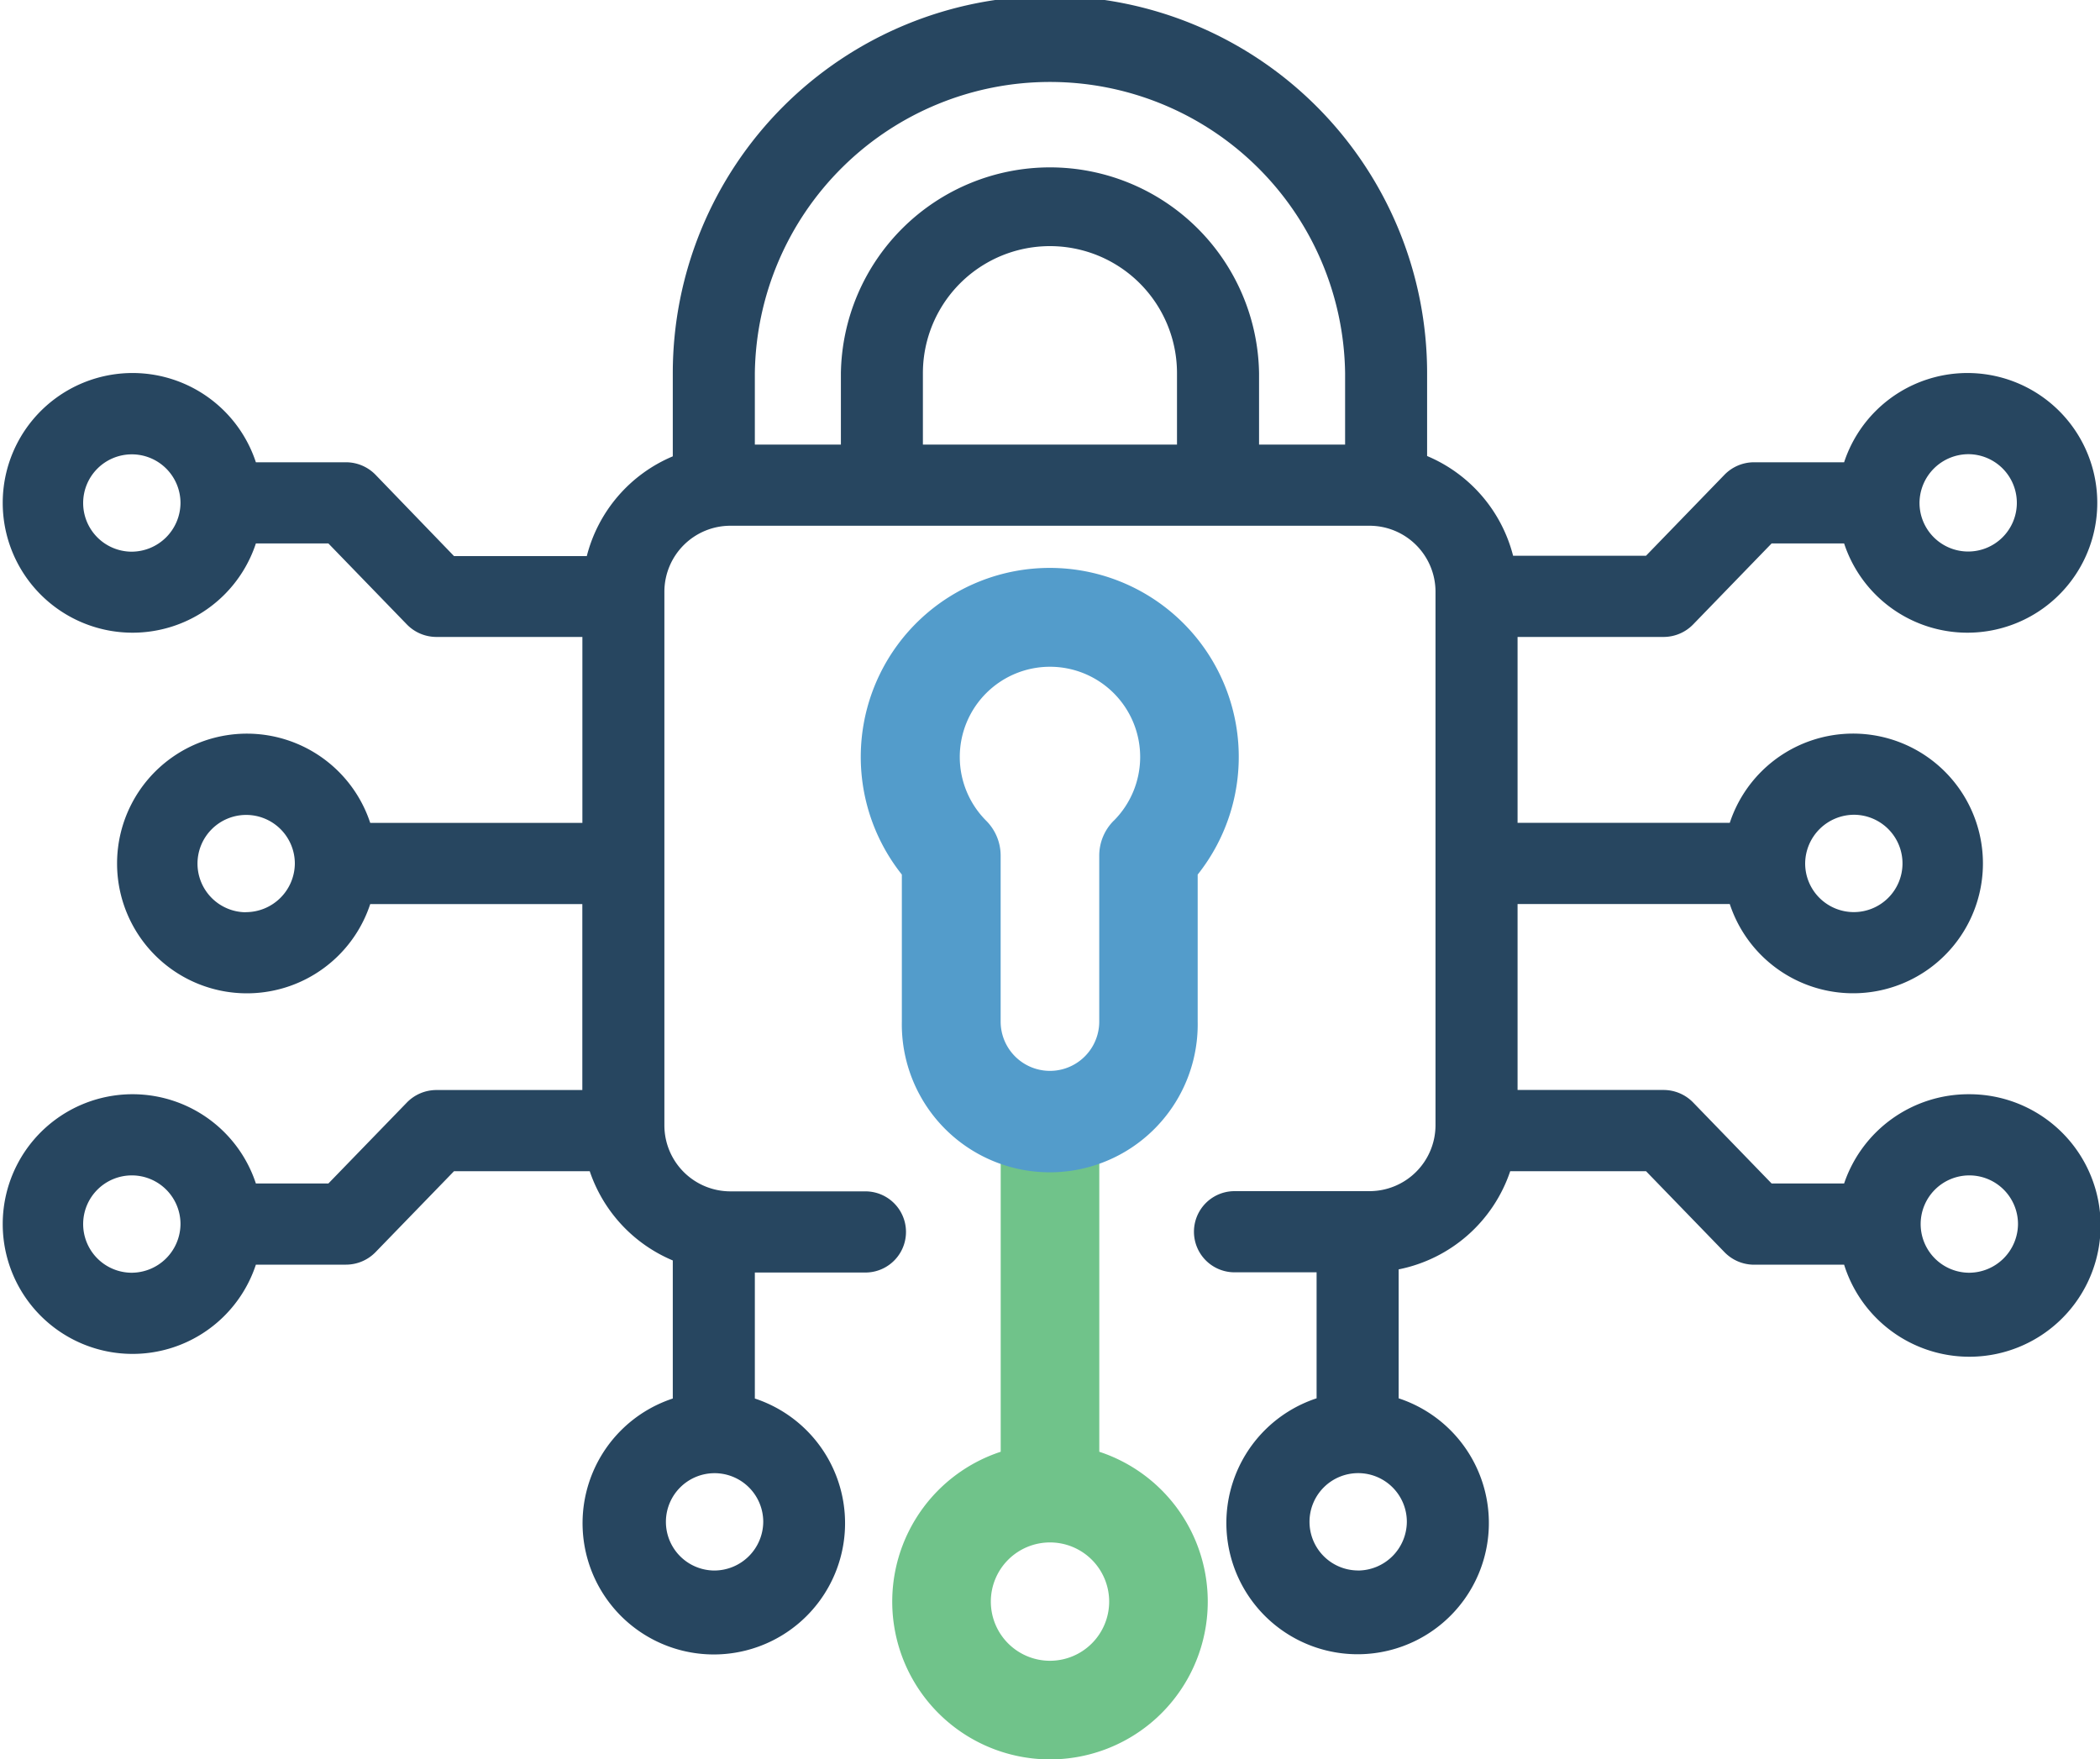 <svg xmlns="http://www.w3.org/2000/svg" width="40" height="33.512" viewBox="0 0 40 33.512">
  <g id="politica-de-privacidade" transform="translate(0 -19.992)">
    <g id="XMLID_892_" transform="translate(0 19.992)">
      <path id="XMLID_1123_" d="M37.5,40.834a2.5,2.5,0,0,0-2.374,1.7H33.745L32.25,40.991a.786.786,0,0,0-.564-.238h-2.78V37.211h4.042a2.473,2.473,0,1,0,0-1.546H28.906V32.124h2.78a.786.786,0,0,0,.564-.238l1.495-1.543h1.381a2.473,2.473,0,1,0,0-1.546H33.411a.786.786,0,0,0-.564.238l-1.495,1.543H28.821a2.816,2.816,0,0,0-1.638-1.9V27.1a7.184,7.184,0,0,0-14.368,0v1.584a2.815,2.815,0,0,0-1.638,1.9H8.648L7.153,29.035a.786.786,0,0,0-.564-.238H4.874a2.473,2.473,0,1,0,0,1.546H6.255L7.75,31.886a.786.786,0,0,0,.564.238h2.779v3.542H7.052a2.473,2.473,0,1,0,0,1.546h4.04v3.542H8.314a.786.786,0,0,0-.564.238L6.255,42.534H4.874a2.473,2.473,0,1,0,0,1.546H6.589a.786.786,0,0,0,.564-.238L8.648,42.3h2.585A2.821,2.821,0,0,0,12.815,44V46.63a2.5,2.5,0,1,0,1.563,0v-2.4h2.106a.773.773,0,1,0,0-1.546H13.918a1.258,1.258,0,0,1-1.263-1.249V31.255a1.258,1.258,0,0,1,1.263-1.249H26.08a1.258,1.258,0,0,1,1.263,1.249V41.43A1.258,1.258,0,0,1,26.08,42.68H23.515a.773.773,0,1,0,0,1.546h1.563v2.4a2.5,2.5,0,1,0,1.563,0V44.17A2.825,2.825,0,0,0,28.766,42.3h2.587l1.495,1.543a.786.786,0,0,0,.564.238h1.714A2.5,2.5,0,1,0,37.5,40.834Zm-2.178-5.323a.927.927,0,1,1-.938.927A.934.934,0,0,1,35.322,35.511ZM37.5,28.643a.927.927,0,1,1-.938.927A.934.934,0,0,1,37.5,28.643ZM2.5,30.5a.927.927,0,1,1,.938-.927A.934.934,0,0,1,2.5,30.5Zm2.178,6.868a.927.927,0,1,1,.938-.927A.934.934,0,0,1,4.678,37.366ZM2.5,44.234a.927.927,0,1,1,.938-.927A.934.934,0,0,1,2.5,44.234Zm11.1,5.672a.927.927,0,1,1,.938-.927A.934.934,0,0,1,13.6,49.906ZM22.419,28.46h-4.84V27.1a2.42,2.42,0,0,1,4.84,0V28.46Zm1.563,0V27.1a3.983,3.983,0,0,0-7.965,0V28.46H14.378V27.1a5.622,5.622,0,0,1,11.243,0V28.46Zm1.877,21.445a.927.927,0,1,1,.938-.927A.934.934,0,0,1,25.859,49.906ZM37.5,44.234a.927.927,0,1,1,.938-.927A.934.934,0,0,1,37.5,44.234Z" transform="translate(0 -19.992)" fill="#274660"/>
      <path id="XMLID_1139_" d="M227.927,365.244v-5.732a.939.939,0,0,0-1.878,0v5.732a3.005,3.005,0,1,0,1.878,0Zm-.939,3.981a1.127,1.127,0,1,1,1.127-1.127A1.128,1.128,0,0,1,226.987,369.225Z" transform="translate(-206.988 -337.592)" fill="#70c38a"/>
      <path id="XMLID_1142_" d="M224.1,179.23v-2.8a3.6,3.6,0,1,0-5.635,0v2.8a2.818,2.818,0,1,0,5.635,0Zm-1.6-3.825a.939.939,0,0,0-.275.664v3.161a.939.939,0,0,1-1.878,0v-3.161a.94.94,0,0,0-.275-.664,1.718,1.718,0,1,1,2.429,0Z" transform="translate(-201.287 -159.772)" fill="#539ccb"/>
    </g>
  </g>
</svg>
